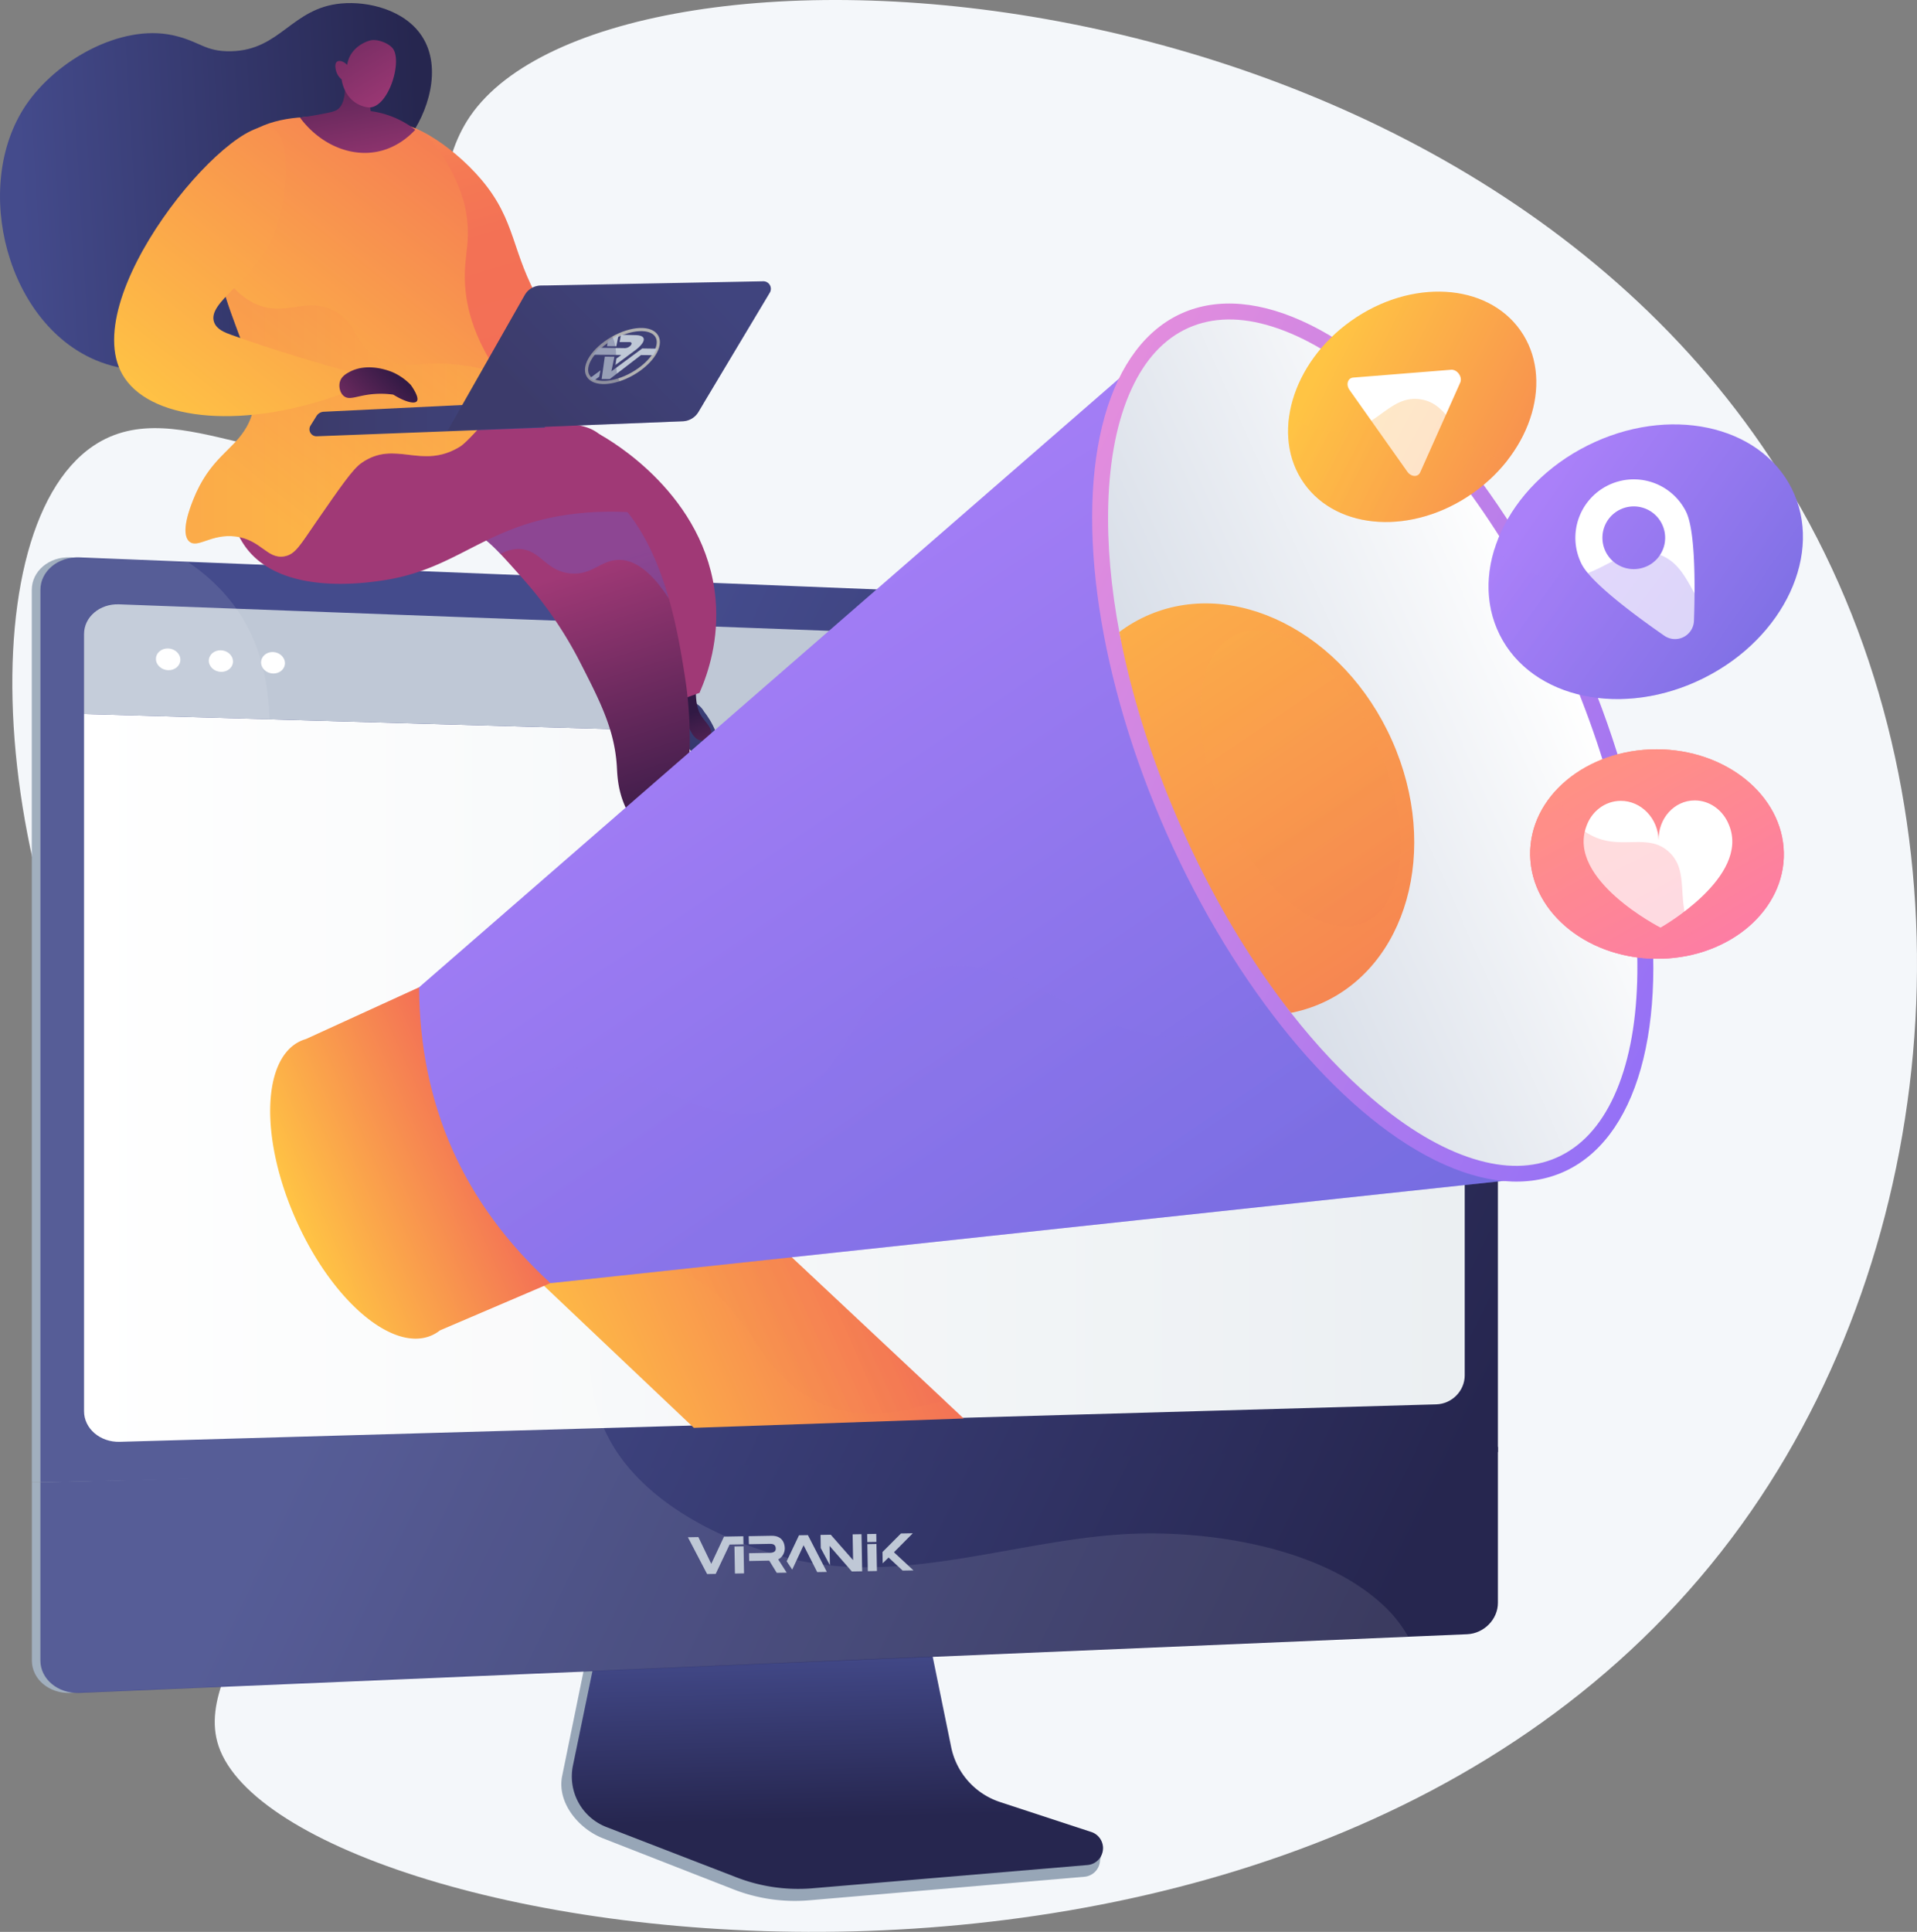 <svg xmlns="http://www.w3.org/2000/svg" xmlns:xlink="http://www.w3.org/1999/xlink" viewBox="0 0 2891.68 2913.48"><rect x="0" y="0" width="2891.68" height="2913.48" fill="#808080" stroke="none"/><defs><style>.b3eec310-f4c9-4f6e-a95b-c781fef42df6,.fe530955-a368-4176-aba8-2dd0e6636459{fill:none;}.ae1efaef-3f98-4e48-ada2-43134d65c5cd{isolation:isolate;}.a2993e49-bacf-4bec-9651-40bfd58cf09a{fill:#f4f7fa;}.e767b919-2426-403f-9dd8-ed7d0cef6f58{fill:#97a6b7;}.fade9c1a-ae72-414b-a251-dca31e01533c{fill:url(#a471a358-1a7b-4d21-baba-396c779983d7);}.aeecee9a-a4eb-4e4b-9639-9a12a094420e{fill:url(#bffdc3e6-f86f-41a8-b001-c9009699ace9);}.a9bc21cd-6c6f-4bf2-9b10-de203984071b{fill:url(#a206a386-5da4-47c6-b7f4-8a43a5b2d43c);}.b987bbc9-d60a-4b17-99fc-4857d26c12f2,.bf007e4e-0327-44a6-8a38-f231ce99e031{fill:#bfc8d6;}.b6ed117a-db93-4dca-b31b-574e1005e258,.f2a81876-788a-4374-b4e7-11a7746d0f79{fill:#fff;}.aa5a1998-827d-45c8-83e6-692f8cda1c97{fill:url(#f992e91c-a944-48cf-8784-f34e96de23c1);}.b6ed117a-db93-4dca-b31b-574e1005e258{opacity:0.1;mix-blend-mode:soft-light;}.b29728e7-18f8-429c-9613-497683ae9958{fill:url(#a4860be8-06e9-4ca9-9ff1-2931f22db58b);}.ab8e261c-43a3-440d-a47c-9bcad6d8c4de{fill:url(#f4e5c3ee-631b-440d-ab17-5d5282289581);}.bf45385d-b6f4-4e27-98ac-661c43a158db{fill:url(#acf4bae6-6269-4952-b038-5801bf339cfe);}.afe78357-b901-4da4-90f6-81360ce79364{fill:url(#ba8b89d4-9245-475d-8c28-cd65ab2c75fa);}.bcdaf9de-3a1f-4e2a-b7e6-7a6741479bca{fill:url(#a8c80083-38dd-4d23-9f14-d00c97ee6feb);}.abf750d9-44ec-40a8-b451-255d715c6c58{fill:url(#bd003668-9faa-4dd3-b0b6-cc58dd2cfd73);}.ada34b38-f4f5-449e-ba76-78580af62524{fill:url(#a137f665-e2b9-4536-8b73-2e090620e728);}.b517b350-a876-47e6-b61e-ba1e52ec4a7a{fill:url(#f5f31cc5-bb19-45fe-8b62-470b55df1749);}.a560b719-237c-49de-b402-8c2edce1fe83,.a6c217a1-8ad0-4d50-bf1a-33eaa0cae60b,.ad20f0dc-8f56-4919-b5f1-529d4abdff76,.b0f29933-cd88-4b8c-94d2-7b6f0e484bf4,.ea0cd51a-0ad7-44a3-8f4c-0028485dee19,.fac21ad7-cd92-4c4b-9415-e8c82c74dffe,.fd908747-46d8-4575-a2d5-6a1b621d74aa{opacity:0.3;mix-blend-mode:multiply;}.a6c217a1-8ad0-4d50-bf1a-33eaa0cae60b{fill:url(#fd15ca5d-a3c6-48d0-b465-3ccb08d43cc5);}.a96be0ec-a246-47aa-8ed2-c693be6befb4{fill:url(#f66ef569-ea80-4118-a28e-9e326f773fca);}.bc5dc2c9-0892-4dc5-a7ba-4523d7ae9f27{fill:url(#fe338b7b-c907-49c4-b497-d80adc3b0659);}.b6c717ca-6f94-49a0-922b-48106dc7350e{fill:url(#b79a590f-87c4-4f19-ac4d-72b9d2b2506c);}.a8a842bd-49f0-4d06-979e-c419004ef733{fill:url(#b0e6271a-1f23-459a-99b5-0c9293e74fde);}.b0f29933-cd88-4b8c-94d2-7b6f0e484bf4{fill:url(#b2c5be14-66aa-46e4-ac85-40491b821940);}.ae0f9d05-665a-4547-b3c5-6bb5065420e2{fill:url(#e5dacc10-c869-453c-97cf-fce3edf9c03e);}.b61deb4c-b08d-4de8-a97e-bf72c733ac73{fill:url(#bc58b136-eded-47bd-a265-209b81c492fa);}.b3eec310-f4c9-4f6e-a95b-c781fef42df6{stroke:#b2b2b2;stroke-linecap:round;stroke-linejoin:round;stroke-width:4.76px;}.b987bbc9-d60a-4b17-99fc-4857d26c12f2{fill-rule:evenodd;}.ea0cd51a-0ad7-44a3-8f4c-0028485dee19{fill:url(#b3783635-de85-4cd0-9c8d-8a87a98f4271);}.b2a17f75-441c-4606-9d3e-c18a4684020f{fill:url(#a7c91080-ac40-44ea-b2ab-222cb1c1ef8b);}.a37e1f46-85bb-421f-ad58-c1bfc35a5249{fill:url(#acefa449-0c5f-4671-9454-46b55a8f1e10);}.bdc9a0b3-2a2a-4f80-8235-2c46251bd48f{clip-path:url(#fb6fd76e-0418-46f2-88f6-9d7201812a79);}.a0014953-f390-4eb7-aca7-838785fefa2a{fill:url(#ec479236-b23e-42f9-9ccf-635bc7db3c7d);}.fac21ad7-cd92-4c4b-9415-e8c82c74dffe{fill:url(#ac988f51-031b-4495-a71f-b62a212d20bf);}.be2fb6e9-1845-4f4c-ac90-0dc74cb14ee2{fill:url(#a8dc0a41-4f26-4ab4-9685-fe1533c3a87f);}.bc5a3cc7-f66b-4163-8413-dd443a86d5bc{fill:url(#a892238f-4048-4c56-9494-8ca3aaa1b8b4);}.fd908747-46d8-4575-a2d5-6a1b621d74aa{fill:url(#a87f33bf-63eb-4d33-8d8a-52dba39dd907);}.a47a0079-412f-4342-8f52-c766cf7cf46c{fill:url(#bee59b50-0156-4847-9773-46efaece2b75);}.b1fdb70c-3875-4d87-b601-89a1ff564c59{fill:url(#a0c422d9-e19c-4c90-b712-4197c3d060d6);}.b8b7f9fe-d986-4d1e-a80a-b241c742295d{clip-path:url(#a49892d5-b4a4-4eac-90eb-c578221d5c96);}.a6fbea1e-b238-436a-82ea-8b68c2058c42{fill:url(#e31f232b-b819-4678-9928-247767971b60);}.a560b719-237c-49de-b402-8c2edce1fe83{fill:url(#ba842f3a-5feb-4f03-ad7d-8b41eda99270);}.ff29f52a-5cd2-4311-816a-a747fc012914{fill:url(#bec94cb8-f6f7-4395-babe-14486cb5fcbb);}.f2f3af1c-ed9e-4065-b237-917c6787310f{fill:url(#a5a9d30a-5206-4363-9487-e68e1f6c3e2e);}.bc18b57a-629a-4f40-b873-91029cb4912b{fill:url(#a2057b47-3af3-4cd1-a525-d3f285d3f4ba);}.b506da8a-332c-4b0b-bec9-f017c9be8ee5{fill:url(#ff2cdd14-4567-4e10-9eac-a4e87c307064);}.fc9bd0a3-ce77-484b-9ea4-c1f40660e08d{fill:url(#b8c1591f-2777-49f4-96f8-3c62f8158e5b);}.a7cddbe9-3a54-462e-8515-2255098f4bdb{fill:url(#f6a05373-92a5-4217-8596-34a0e0109c6e);}</style><linearGradient id="a471a358-1a7b-4d21-baba-396c779983d7" x1="1324.33" y1="2536.94" x2="1331.46" y2="2804.55" gradientUnits="userSpaceOnUse"><stop offset="0" stop-color="#444b8c"/><stop offset="1" stop-color="#26264f"/></linearGradient><linearGradient id="bffdc3e6-f86f-41a8-b001-c9009699ace9" x1="893.24" y1="1487.82" x2="2310.5" y2="2177.39" gradientUnits="userSpaceOnUse"><stop offset="0" stop-color="#444b8c"/><stop offset="0.64" stop-color="#313365"/><stop offset="1" stop-color="#26264f"/></linearGradient><linearGradient id="a206a386-5da4-47c6-b7f4-8a43a5b2d43c" x1="194.8" y1="1687.22" x2="2277.5" y2="1687.22" gradientUnits="userSpaceOnUse"><stop offset="0" stop-color="#fff"/><stop offset="1" stop-color="#ebeff2"/></linearGradient><linearGradient id="f992e91c-a944-48cf-8784-f34e96de23c1" x1="590.52" y1="2108.85" x2="2008.02" y2="2798.54" xlink:href="#a471a358-1a7b-4d21-baba-396c779983d7"/><linearGradient id="a4860be8-06e9-4ca9-9ff1-2931f22db58b" x1="-3779.21" y1="-1450.45" x2="-3357.51" y2="-1012.84" gradientTransform="translate(3659 -1561.48) rotate(-49.4)" xlink:href="#a471a358-1a7b-4d21-baba-396c779983d7"/><linearGradient id="f4e5c3ee-631b-440d-ab17-5d5282289581" x1="699.75" y1="38.59" x2="870.28" y2="600.96" gradientUnits="userSpaceOnUse"><stop offset="0" stop-color="#ffc444"/><stop offset="0.06" stop-color="#fdb647"/><stop offset="0.18" stop-color="#f99c4c"/><stop offset="0.32" stop-color="#f78851"/><stop offset="0.48" stop-color="#f57a54"/><stop offset="0.67" stop-color="#f37155"/><stop offset="1" stop-color="#f36f56"/></linearGradient><linearGradient id="acf4bae6-6269-4952-b038-5801bf339cfe" x1="1137.01" y1="1002.28" x2="1096.19" y2="1372.36" xlink:href="#a471a358-1a7b-4d21-baba-396c779983d7"/><linearGradient id="ba8b89d4-9245-475d-8c28-cd65ab2c75fa" x1="1246.7" y1="1096.58" x2="1065.75" y2="1402.71" gradientUnits="userSpaceOnUse"><stop offset="0" stop-color="#311944"/><stop offset="1" stop-color="#a03976"/></linearGradient><linearGradient id="a8c80083-38dd-4d23-9f14-d00c97ee6feb" x1="1134.28" y1="1001.98" x2="1093.46" y2="1372.06" xlink:href="#a471a358-1a7b-4d21-baba-396c779983d7"/><linearGradient id="bd003668-9faa-4dd3-b0b6-cc58dd2cfd73" x1="1118.34" y1="1133.86" x2="1176.84" y2="1286.25" xlink:href="#ba8b89d4-9245-475d-8c28-cd65ab2c75fa"/><linearGradient id="a137f665-e2b9-4536-8b73-2e090620e728" x1="-7500.62" y1="14509.82" x2="-7019.51" y2="14018.43" gradientTransform="matrix(-1, 0, 0, 1, 6854.05, 0)" xlink:href="#ba8b89d4-9245-475d-8c28-cd65ab2c75fa"/><linearGradient id="f5f31cc5-bb19-45fe-8b62-470b55df1749" x1="5937.26" y1="1381.77" x2="6067.64" y2="969.16" gradientTransform="matrix(-1, 0, 0, 1, 6854.05, 0)" xlink:href="#ba8b89d4-9245-475d-8c28-cd65ab2c75fa"/><linearGradient id="fd15ca5d-a3c6-48d0-b465-3ccb08d43cc5" x1="5937.27" y1="1381.78" x2="6067.65" y2="969.17" gradientTransform="matrix(-1, 0, 0, 1, 6854.05, 0)" gradientUnits="userSpaceOnUse"><stop offset="0" stop-color="#aa80f9"/><stop offset="1" stop-color="#6165d7"/></linearGradient><linearGradient id="f66ef569-ea80-4118-a28e-9e326f773fca" x1="-7384.22" y1="14623.81" x2="-6903.11" y2="14132.42" gradientTransform="matrix(-1, 0, 0, 1, 6854.05, 0)" xlink:href="#ba8b89d4-9245-475d-8c28-cd65ab2c75fa"/><linearGradient id="fe338b7b-c907-49c4-b497-d80adc3b0659" x1="2048.46" y1="768.02" x2="1598.93" y2="199.3" gradientTransform="matrix(-1, 0, 0, 1, 2439.68, 0)" gradientUnits="userSpaceOnUse"><stop offset="0" stop-color="#ffc444"/><stop offset="1" stop-color="#f36f56"/></linearGradient><linearGradient id="b79a590f-87c4-4f19-ac4d-72b9d2b2506c" x1="578.02" y1="92.04" x2="624.42" y2="338.17" xlink:href="#ba8b89d4-9245-475d-8c28-cd65ab2c75fa"/><linearGradient id="b0e6271a-1f23-459a-99b5-0c9293e74fde" x1="1948.67" y1="-52.4" x2="1778.39" y2="226.85" gradientTransform="matrix(-1, 0, 0, 1, 2439.68, 0)" xlink:href="#ba8b89d4-9245-475d-8c28-cd65ab2c75fa"/><linearGradient id="b2c5be14-66aa-46e4-ac85-40491b821940" x1="1597.48" y1="683.02" x2="2091.88" y2="683.02" xlink:href="#fe338b7b-c907-49c4-b497-d80adc3b0659"/><linearGradient id="e5dacc10-c869-453c-97cf-fce3edf9c03e" x1="7474.07" y1="693.14" x2="7829.22" y2="693.14" gradientTransform="matrix(-1, 0, 0, 1, 8364.04, 0)" gradientUnits="userSpaceOnUse"><stop offset="0" stop-color="#40447e"/><stop offset="1" stop-color="#3c3b6b"/></linearGradient><linearGradient id="bc58b136-eded-47bd-a265-209b81c492fa" x1="7246.95" y1="469.1" x2="7479.79" y2="700.09" xlink:href="#e5dacc10-c869-453c-97cf-fce3edf9c03e"/><linearGradient id="b3783635-de85-4cd0-9c8d-8a87a98f4271" x1="7246.95" y1="469.1" x2="7479.79" y2="700.09" xlink:href="#e5dacc10-c869-453c-97cf-fce3edf9c03e"/><linearGradient id="a7c91080-ac40-44ea-b2ab-222cb1c1ef8b" x1="2133.24" y1="701.84" x2="1667.95" y2="113.18" xlink:href="#fe338b7b-c907-49c4-b497-d80adc3b0659"/><linearGradient id="acefa449-0c5f-4671-9454-46b55a8f1e10" x1="-6689.56" y1="623.1" x2="-6807.62" y2="734.36" gradientTransform="translate(7357.13)" xlink:href="#ba8b89d4-9245-475d-8c28-cd65ab2c75fa"/><clipPath id="fb6fd76e-0418-46f2-88f6-9d7201812a79" transform="translate(-68.02 -61.6)"><path class="fe530955-a368-4176-aba8-2dd0e6636459" d="M956.38,2220.4l739.72-25.56s885.81-329.43,906.05-336.38,57-954.48,57-954.48L2249.53,455.8l-638.6,76.88L424.76,1366.31l56.95,658Z"/></clipPath><linearGradient id="ec479236-b23e-42f9-9ccf-635bc7db3c7d" x1="-1952.04" y1="1797.96" x2="-1349.91" y2="1797.96" gradientTransform="translate(1927.28 -267.01) rotate(-23.95)" xlink:href="#fe338b7b-c907-49c4-b497-d80adc3b0659"/><linearGradient id="ac988f51-031b-4495-a71f-b62a212d20bf" x1="-1952.04" y1="1677.66" x2="-1387.31" y2="1677.66" gradientTransform="translate(1927.28 -267.01) rotate(-23.95)" xlink:href="#fe338b7b-c907-49c4-b497-d80adc3b0659"/><linearGradient id="a8dc0a41-4f26-4ab4-9685-fe1533c3a87f" x1="-2171.31" y1="1407.11" x2="-1859.25" y2="1407.11" gradientTransform="translate(1927.28 -267.01) rotate(-23.95)" xlink:href="#fe338b7b-c907-49c4-b497-d80adc3b0659"/><linearGradient id="a892238f-4048-4c56-9494-8ca3aaa1b8b4" x1="-4012.16" y1="669.12" x2="-3633.23" y2="2765.03" gradientTransform="translate(4445.2 -1385.23) rotate(-23.95)" xlink:href="#fd15ca5d-a3c6-48d0-b465-3ccb08d43cc5"/><linearGradient id="a87f33bf-63eb-4d33-8d8a-52dba39dd907" x1="-4141.84" y1="672.89" x2="-3758.18" y2="2794.99" gradientTransform="translate(4445.2 -1385.23) rotate(-23.95)" xlink:href="#fd15ca5d-a3c6-48d0-b465-3ccb08d43cc5"/><linearGradient id="bee59b50-0156-4847-9773-46efaece2b75" x1="2138.38" y1="964.26" x2="1383.57" y2="1854.44" gradientTransform="matrix(-1, 0, 0, 1, 3899.62, -227.75)" gradientUnits="userSpaceOnUse"><stop offset="0" stop-color="#e38ddd"/><stop offset="1" stop-color="#9571f6"/></linearGradient><linearGradient id="a0c422d9-e19c-4c90-b712-4197c3d060d6" x1="-681.36" y1="1409.78" x2="-79.08" y2="1409.78" gradientTransform="translate(1927.28 -267.01) rotate(-23.95)" gradientUnits="userSpaceOnUse"><stop offset="0" stop-color="#d8dee8"/><stop offset="1" stop-color="#fff"/></linearGradient><clipPath id="a49892d5-b4a4-4eac-90eb-c578221d5c96" transform="translate(-68.02 -61.6)"><path class="fe530955-a368-4176-aba8-2dd0e6636459" d="M2416.55,1807.24c36.4-16.17,65.4-47.33,86.17-92.62,21.13-46.09,32.87-104.39,34.88-173.29,4.23-144.83-35-318.08-110.35-487.84s-177.65-315-287.93-409c-52.46-44.71-103.59-75.09-152-90.31-47.52-15-90.08-14.35-126.49,1.82s-65.4,47.33-86.17,92.62c-21.13,46.09-32.87,104.39-34.88,173.29-4.23,144.84,35,318.09,110.35,487.84s177.65,315,287.93,409c52.46,44.71,103.59,75.09,152,90.32C2337.58,1824,2380.14,1823.41,2416.55,1807.24Z"/></clipPath><linearGradient id="e31f232b-b819-4678-9928-247767971b60" x1="-3504.91" y1="735.33" x2="-3257.5" y2="2103.79" gradientTransform="translate(4445.2 -1385.23) rotate(-23.95)" xlink:href="#fe338b7b-c907-49c4-b497-d80adc3b0659"/><linearGradient id="ba842f3a-5feb-4f03-ad7d-8b41eda99270" x1="-3362.25" y1="911.62" x2="-3179.7" y2="1921.34" gradientTransform="translate(4445.2 -1385.23) rotate(-23.95)" xlink:href="#fe338b7b-c907-49c4-b497-d80adc3b0659"/><linearGradient id="bec94cb8-f6f7-4395-babe-14486cb5fcbb" x1="440.52" y1="-106.54" x2="705.03" y2="384.06" gradientTransform="matrix(1, 0, 0, 1, 1686.2, 649.11)" xlink:href="#fe338b7b-c907-49c4-b497-d80adc3b0659"/><linearGradient id="a5a9d30a-5206-4363-9487-e68e1f6c3e2e" x1="364.03" y1="-76.73" x2="623.42" y2="443.81" gradientTransform="translate(1765.08 949.57) rotate(-35.27)" xlink:href="#fe338b7b-c907-49c4-b497-d80adc3b0659"/><linearGradient id="a2057b47-3af3-4cd1-a525-d3f285d3f4ba" x1="721.65" y1="660.62" x2="1047.7" y2="1265.35" gradientTransform="translate(1740.71 84.33)" xlink:href="#fd15ca5d-a3c6-48d0-b465-3ccb08d43cc5"/><linearGradient id="ff2cdd14-4567-4e10-9eac-a4e87c307064" x1="627.37" y1="697.37" x2="947.1" y2="1338.99" gradientTransform="translate(1457.21 534.63) rotate(-26.62)" xlink:href="#fd15ca5d-a3c6-48d0-b465-3ccb08d43cc5"/><linearGradient id="b8c1591f-2777-49f4-96f8-3c62f8158e5b" x1="1295.12" y1="1981.76" x2="1556.34" y2="2466.23" gradientTransform="matrix(1, -0.02, 0.02, 1, 1155.49, -732.76)" gradientUnits="userSpaceOnUse"><stop offset="0" stop-color="#ff9085"/><stop offset="1" stop-color="#fb6fbb"/></linearGradient><linearGradient id="f6a05373-92a5-4217-8596-34a0e0109c6e" x1="1222.75" y1="2009.38" x2="1479.75" y2="2525.11" xlink:href="#b8c1591f-2777-49f4-96f8-3c62f8158e5b"/></defs><g class="ae1efaef-3f98-4e48-ada2-43134d65c5cd"><g id="be6e8570-232d-41c9-ba4a-d02a710a601a" data-name="Illustration"><path class="a2993e49-bacf-4bec-9651-40bfd58cf09a" d="M777.28,236.71c-96.49,140.66,16.65,368.71-126.53,474.5-139.38,103-310.6-65.82-441.95,22.83C13.94,865.54,49.53,1467.24,334.42,1841.1c85.67,112.43,157.26,156.17,189,283.33,68.08,273-171.19,435.44-125.66,570.48C500.25,2999,2077,3254.1,2709.65,2340.32c295.48-426.77,339.69-1043,75.69-1511.09C2308.29-16.54,993.8-78.91,777.28,236.71Z" transform="translate(-68.02 -61.6)"/><path class="e767b919-2426-403f-9dd8-ed7d0cef6f58" d="M2312.26,2251.48V1033.55c0-25-20.72-27.84-45.94-28.85L174,902.19c-31.84-1.28-58,20.72-58,48.9v1346Z" transform="translate(-68.02 -61.6)"/><path class="e767b919-2426-403f-9dd8-ed7d0cef6f58" d="M116.07,2297.08v268.81c0,28.17,26.13,50.12,58,48.77L2257,2508.26c25.22-1.07,55.28-4.42,55.28-29.4v-235.2Z" transform="translate(-68.02 -61.6)"/><path class="e767b919-2426-403f-9dd8-ed7d0cef6f58" d="M1571.94,2795.79A111.37,111.37,0,0,1,1498.1,2712l-54.88-271.62L973.76,2457,916,2740c-8.09,39.63,24.3,79.39,61.61,94L1174,2910.8a255.36,255.36,0,0,0,114.83,16.64l415.09-35.51a25.75,25.75,0,0,0,23.28-22.81c1.41-12.24,9.91-26-1.66-29.82Z" transform="translate(-68.02 -61.6)"/><path class="fade9c1a-ae72-414b-a251-dca31e01533c" d="M1576.58,2779.27a110.39,110.39,0,0,1-73.76-82.79L1448,2428.28l-458,16.47-57.72,279.41A81.76,81.76,0,0,0,982.83,2817l196.22,75.88a257.79,257.79,0,0,0,114.71,16.44l414.67-35.07a25.58,25.58,0,0,0,5.82-49.8Z" transform="translate(-68.02 -61.6)"/><path class="aeecee9a-a4eb-4e4b-9639-9a12a094420e" d="M2327.54,1033.55V2251.49l-1295.47,26.87L129,2297.09v-1346c0-28.15,26.68-50.17,58.53-48.88l176.76,7.09,1916.71,77C2306.19,987.32,2327.54,1008.58,2327.54,1033.55Z" transform="translate(-68.02 -61.6)"/><path class="a9bc21cd-6c6f-4bf2-9b10-de203984071b" d="M194.8,1138.41V2189.82c0,26.25,24.26,47,53.82,46.19l1985.84-56.48c23.7-.67,43-20.37,43-43.78V1198Z" transform="translate(-68.02 -61.6)"/><path class="bf007e4e-0327-44a6-8a38-f231ce99e031" d="M2277.5,1198V1090.39c0-22.92-18.95-42.39-42.16-43.25L247.52,973c-29-1.08-52.72,19.06-52.72,44.77v120.66Z" transform="translate(-68.02 -61.6)"/><path class="f2a81876-788a-4374-b4e7-11a7746d0f79" d="M340.1,1056.55c0,9-8.23,16.1-18.4,15.78s-18.46-7.93-18.46-17,8.27-16.12,18.46-15.77S340.1,1047.52,340.1,1056.55Z" transform="translate(-68.02 -61.6)"/><path class="f2a81876-788a-4374-b4e7-11a7746d0f79" d="M419.44,1059.16c0,9-8.14,16-18.19,15.68S383,1067,383,1058s8.17-16,18.24-15.69S419.44,1050.17,419.44,1059.16Z" transform="translate(-68.02 -61.6)"/><path class="f2a81876-788a-4374-b4e7-11a7746d0f79" d="M497.85,1061.73c0,8.93-8,15.92-18,15.6s-18-7.83-18-16.78,8.08-15.94,18-15.6S497.85,1052.8,497.85,1061.73Z" transform="translate(-68.02 -61.6)"/><path class="aa5a1998-827d-45c8-83e6-692f8cda1c97" d="M2327.54,2243.67v235.2c0,25-21.21,46.25-46.45,47.33l-76.18,3.22L187.64,2614.66c-31.85,1.35-58.69-20.6-58.69-48.79V2297.09l900.42-21.88Z" transform="translate(-68.02 -61.6)"/><path class="b6ed117a-db93-4dca-b31b-574e1005e258" d="M2191.94,2529.42,174.83,2614.66c-31.85,1.35-58.53-20.6-58.53-48.79V951.07c0-28.15,26.68-50.17,58.53-48.88l176.76,7.09c27.11,18.18,51.39,40.62,70.78,67.28.86,1.17,1.77,2.35,2.56,3.53a249.62,249.62,0,0,1,33.31,66.72,284.85,284.85,0,0,1,8.19,30.47c4.88,22.74,7.28,46,8.28,69.52,2.15,49.75-1.76,100.82-1.55,151.13.41,102,6.79,203.86,74.44,286,50.1,60.79,131.71,83.89,199.43,119.24,79.05,41.27,148.4,96,188.56,177.3,49.31,99.79,3,208.16,34.52,311.23a212.74,212.74,0,0,0,8.59,23.24,244.42,244.42,0,0,0,37.95,60.31c.86,1.07,1.76,2.11,2.7,3.15,60.28,69.28,156.77,112.56,240.42,133.51,171.66,42.93,349.7-31.47,520.11-37.32,122.78-4.19,292.57,23.5,382.87,115.85A197.07,197.07,0,0,1,2191.94,2529.42Z" transform="translate(-68.02 -61.6)"/><path class="b29728e7-18f8-429c-9613-497683ae9958" d="M328.19,114.66c-78.37-16.81-175.34,37.82-221,105.34C24.05,342.77,78.76,555,219.69,607.66c90.92,34,208.94-1.77,260.65-72.48,47-64.33,12.79-121.49,71.39-179.74,49.09-48.8,90.4-30.4,131.49-83.54,30.26-39.12,52.32-107.43,21.63-155.14C679,76.54,623.42,63,582.4,66.87c-74.56,7-91.07,70.19-165.46,72C376.28,139.81,369.82,123.59,328.19,114.66Z" transform="translate(-68.02 -61.6)"/><path class="ab8e261c-43a3-440d-a47c-9bcad6d8c4de" d="M654,252.27c22.84-17.32,94.74,26.56,140.16,80.27,53.36,63.1,44.62,109.55,89.25,186,22.19,38,61.42,90,134.83,139.08q-10.05,19.78-20.11,39.55c-37.54-1.13-110.73-9.09-175.07-60-44.69-35.35-65.41-78.7-105-164C678.29,387.63,625.47,273.92,654,252.27Z" transform="translate(-68.02 -61.6)"/><path class="bf45385d-b6f4-4e27-98ac-661c43a158db" d="M1133,1426.27l-25.14-53.41a46.23,46.23,0,0,0-16.11-18.73l-12.45-8.33s-29.75-.79-34.38,17.91c-1,23.76,45.16,76.83,74.35,97.91,4.85,3.49,11.76,8.16,16,5.76C1142.38,1463.31,1137.39,1441.46,1133,1426.27Z" transform="translate(-68.02 -61.6)"/><path class="afe78357-b901-4da4-90f6-81360ce79364" d="M1085.8,1316.76c-4,22.91,1,34.85,6.45,41.54,3.8,4.71,34.63,55.55,22,63.76-5.71,3.7-44.88-44.94-48.68-52.39-3.44-6.75-5.68-5.16-5.88-23.55a95.53,95.53,0,0,0-4.53-27.94Z" transform="translate(-68.02 -61.6)"/><path class="bcdaf9de-3a1f-4e2a-b7e6-7a6741479bca" d="M1130.32,1135.18s27.83,33.2,23.3,69.6-53.26-16.81-60-34.8-14.73-43.61-14.73-43.61S1113,1105.11,1130.32,1135.18Z" transform="translate(-68.02 -61.6)"/><path class="abf750d9-44ec-40a8-b451-255d715c6c58" d="M1119.71,1083.23s-7.55,38.68,6.85,59.1c7.17,10.16,16.84,18.79,14,27.07-1.91,5.54-9.15,9.53-15.28,8.9-11.74-1.21-18.24-19.2-22.83-31.89-6.78-18.75-10.56-58.87-10.56-58.87Z" transform="translate(-68.02 -61.6)"/><path class="ada34b38-f4f5-449e-ba76-78580af62524" d="M1097.53,1115.84l25.67-9.35c13.35-30.5,29.65-80.58,24.2-141.46-14-156.55-158.79-239.51-174.87-248.39-39.45,19.79-79.41,47.72-80.86,82.92-1.81,44.19,58.38,67.55,115,132.16C1040.61,970.51,1076.91,1028.3,1097.53,1115.84Z" transform="translate(-68.02 -61.6)"/><path class="b517b350-a876-47e6-b61e-ba1e52ec4a7a" d="M1088.31,1334.66c28.27-110.45,21-200.58,12.89-252.51-12.33-78.47-37.4-238.11-144-297.63-23.28-13-56.55-24.64-97.1-60.78a343.9,343.9,0,0,1-68.38-84.28c-142.53-41.82-274-24.87-332,51.57-6.7,8.84-23.48,28-26.73,56.25C425.66,811,488.3,887.76,558.58,903.79c89.31,20.37,141.13-71.35,220.27-40.83,22.13,8.53,40.9,29.68,78.44,72A598.57,598.57,0,0,1,942,1058.29c30.23,59.17,53.16,102.85,56.51,159.46.78,13.18,1.24,39.83,16.69,68.56,11.86,22.06,27.93,36.76,39.88,45.85Z" transform="translate(-68.02 -61.6)"/><path class="a6c217a1-8ad0-4d50-bf1a-33eaa0cae60b" d="M433,747.28c3.25-28.25,20-47.41,26.73-56.25,58-76.44,189.49-93.39,332-51.57a343.9,343.9,0,0,0,68.38,84.28c40.55,36.14,73.82,47.78,97.1,60.78,65.08,36.35,99.74,110,119.69,179.75-29.6-45.91-55-58.12-74.56-58.33-28.08-.32-40.62,23.69-74.15,20.41-35.83-3.5-44-33.13-73.06-36.53-8.69-1-19.39.32-32.24,7.16-17.14-18-29.92-28.58-44-34-79.14-30.52-131,61.2-220.27,40.83C488.3,887.76,425.66,811,433,747.28Z" transform="translate(-68.02 -61.6)"/><path class="a96be0ec-a246-47aa-8ed2-c693be6befb4" d="M1014.45,833.92a469.16,469.16,0,0,0-70.94,1.61c-142.22,14.05-181.43,84.4-299,101.57-27.81,4.06-151.61,22.14-205.24-49.43-38.49-51.38-32.67-139.92,9.44-174.74,17.82-14.74,35.46-14.33,149.59-13.3,43,.39,86,.53,128.94,1.08C909.21,703,944,690.42,977.1,720.52,992.54,734.55,1015.12,764.71,1014.45,833.92Z" transform="translate(-68.02 -61.6)"/><path class="bc5dc2c9-0892-4dc5-a7ba-4523d7ae9f27" d="M630.37,250.19s-143.6-41.88-206.85,29.71c-11.61,13.15-20.79,30.43-27.47,63.8-34,170,94.72,272.15,44,361.85-20.14,35.62-55.63,46.35-80.84,110.37-4.27,10.83-19.71,50-5.54,62.39,12.48,10.87,33-12.09,69.45-7.66,38.6,4.7,47.62,34.35,73.59,30,16.93-2.82,24.23-17.28,49.18-53.32C582,795.19,600.05,769.1,613,760c51.08-36.1,90.55,11,148.79-24.77C782.87,722.24,861,621.66,838,649.29h0C783.3,581,770.59,524.73,769.28,485.58c-1.43-42.92,10.94-62.43,0-113.17,0,0-12.2-56.61-56.24-105.22C706.72,260.21,699.19,252.94,630.37,250.19Z" transform="translate(-68.02 -61.6)"/><path class="b6c717ca-6f94-49a0-922b-48106dc7350e" d="M584.27,157c1.94,9.09,11.84,57.85-8.11,70.39-4.32,2.72-12.63,4.28-29.25,7.39-10.88,2-20,3.29-26.45,4.06,29.13,39.36,74.31,59.7,116.36,51.58,29.59-5.72,49-23.85,57.6-33.11a139.44,139.44,0,0,0-67.14-28.12q-2.19-14.13-4.4-28.26Z" transform="translate(-68.02 -61.6)"/><path class="a8a842bd-49f0-4d06-979e-c419004ef733" d="M583.33,181.34s3.61,35.73,38.34,42c31.1,5.64,54.51-69.51,38.59-89-5.3-6.48-18.41-12.65-29.77-12.33-8,.23-35,10.51-38.75,37.52-5.38-5.66-12.07-7.29-15.38-4.92-4.19,3-1.94,11.75-1.43,13.74A25.15,25.15,0,0,0,583.33,181.34Z" transform="translate(-68.02 -61.6)"/><path class="b0f29933-cd88-4b8c-94d2-7b6f0e484bf4" d="M838,649.29c-6.58-8.21-12.53-16.24-18-24.1a285.39,285.39,0,0,0-77.33-14.89c-47.5-2.31-73.5,8.87-105.83-10.59-36.7-22.08-30.21-52.74-65.62-69.85-37.28-18-63.63,2.34-99.49-4.23-21.65-4-48-18.45-75-60.7C417.45,566.64,477.4,639.49,440,705.55c-20.14,35.62-55.63,46.35-80.84,110.37-4.27,10.83-19.71,50-5.54,62.39,12.48,10.87,33-12.09,69.45-7.66,38.6,4.7,47.62,34.35,73.59,30,16.93-2.82,24.23-17.28,49.18-53.32C582,795.19,600.05,769.1,613,760c51.08-36.1,90.55,11,148.79-24.77C782.87,722.24,861,621.66,838,649.29Z" transform="translate(-68.02 -61.6)"/><path class="ae0f9d05-665a-4547-b3c5-6bb5065420e2" d="M881.28,666.74,556.35,682.55A13.67,13.67,0,0,0,545.43,689l-9,14.43a10.55,10.55,0,0,0,9.36,16.12L890,706.41Z" transform="translate(-68.02 -61.6)"/><path class="b61deb4c-b08d-4de8-a97e-bf72c733ac73" d="M1219.24,485.8l-335.69,6.5a28.14,28.14,0,0,0-23.94,14.24L743.36,711.06l354.53-14.12a28.89,28.89,0,0,0,23.62-14L1229.21,503A11.36,11.36,0,0,0,1219.24,485.8Z" transform="translate(-68.02 -61.6)"/><ellipse class="b3eec310-f4c9-4f6e-a95b-c781fef42df6" cx="1006.94" cy="598.43" rx="59.78" ry="30.81" transform="translate(-232.24 516.2) rotate(-29.71)"/><path class="b987bbc9-d60a-4b17-99fc-4857d26c12f2" d="M971.59,586.05l39,.58a12.11,12.11,0,0,0,9-4.42c1.76-2.28,1.6-4.56-1.75-4.72l-15.24,0,2.1-11L1026,567c18.47.11,16.09,10.3,1.49,21.88L996,612.23l1.67-9.78,7.57-5.48-42.63-.43Z" transform="translate(-68.02 -61.6)"/><polygon class="b987bbc9-d60a-4b17-99fc-4857d26c12f2" points="917.11 514.15 933.02 505.14 929.7 522.21 915.69 522.13 917.11 514.15"/><polygon class="b987bbc9-d60a-4b17-99fc-4857d26c12f2" points="905.8 558.56 903.82 568.21 895.98 573.88 889.62 570.46 905.8 558.56"/><polygon class="b987bbc9-d60a-4b17-99fc-4857d26c12f2" points="912.32 537.81 926.79 537.99 922.25 559.97 968.8 525.52 990.87 525.84 985.66 535.64 966.93 535.49 919.72 571.71 907.54 571.61 912.32 537.81"/><path class="ea0cd51a-0ad7-44a3-8f4c-0028485dee19" d="M859.61,506.54a28.14,28.14,0,0,1,23.94-14.24l7.35-.14C892,503,895.32,512.91,902,520.91c20.69,25,55.08,9.57,80.72,36,28.15,29.05,2.14,63.63,27.32,90.66,26.49,28.45,69.34,5.29,118.6,23.49l-7.09,11.85a28.89,28.89,0,0,1-23.62,14L743.36,711.06Z" transform="translate(-68.02 -61.6)"/><path class="b2a17f75-441c-4606-9d3e-c18a4684020f" d="M582.83,655.88q6.33-16.75,12.68-33.5c-46.74-12.82-111.38-31.75-177.69-55.45-10.39-3.71-22.72-8.3-26.77-19.23C379.72,517,451.8,485.28,479.82,418.35c25.91-61.91,27.43-154.59-2.64-164.74-62.59-21.12-300.31,261.92-221,378.37C301,697.81,439.08,708.29,582.83,655.88Z" transform="translate(-68.02 -61.6)"/><path class="a37e1f46-85bb-421f-ad58-c1bfc35a5249" d="M595.51,622.38c29.35-15.59,64.47.39,66.74,1.46A87.51,87.51,0,0,1,687.56,642c1.07,1.46,13.8,19.1,9.17,24.75-3.72,4.53-18.12.77-35.42-10a134.78,134.78,0,0,0-31-.76c-23.75,2.2-34.63,9.7-43.25,3.22-6.31-4.74-8.46-14.76-6.19-22.22C583.33,629,590.55,625,595.51,622.38Z" transform="translate(-68.02 -61.6)"/><g class="bdc9a0b3-2a2a-4f80-8235-2c46251bd48f"><path class="a0014953-f390-4eb7-aca7-838785fefa2a" d="M1475.93,2445.61c-49.83,18.42-109.23,8-149.92-30.5L752.27,1871.59C700,1822.1,698,1740.72,748,1689.37c50.29-51.72,158.52-65.18,211.7-15.34l584.13,547.56c55.07,51.62,55.66,134.56,1.51,184.78C1532,2418.74,1492.37,2439.53,1475.93,2445.61Z" transform="translate(-68.02 -61.6)"/><path class="fac21ad7-cd92-4c4b-9415-e8c82c74dffe" d="M748,1689.37c50.29-51.72,158.52-65.18,211.7-15.34l534.1,500.65c-48.55,8.16-99.7,32.08-168.51,10.65-114.54-35.68-115.12-146.33-217.11-199.83-46.62-24.45-119.53-39.62-237.33-1.6L752.27,1871.59C700,1822.1,698,1740.72,748,1689.37Z" transform="translate(-68.02 -61.6)"/><path class="be2fb6e9-1845-4f4c-ac90-0dc74cb14ee2" d="M522.09,1631.27a57.18,57.18,0,0,1,7.32-2.65l170.77-78.1,198.16,446.19L731.62,2068a57.61,57.61,0,0,1-12.26,7.43c-58.81,26.12-150.65-52.15-205.13-174.81S463.28,1657.38,522.09,1631.27Z" transform="translate(-68.02 -61.6)"/><path class="bc5a3cc7-f66b-4163-8413-dd443a86d5bc" d="M700.18,1550.52c1,177.44,66.73,325.49,198.16,446.19l1458.75-156.49-543-1258.17Z" transform="translate(-68.02 -61.6)"/><path class="fd908747-46d8-4575-a2d5-6a1b621d74aa" d="M1849,1625.15c-141.79,7.92-257.7-151.41-401.24-94.76-112.63,44.45-98.26,166.6-211.74,203.13-116.16,37.39-187.88-73.9-330.78-60.89-65,5.92-122.47,35.7-172.61,77.36q47.55,138.23,165.68,246.72l1458.75-156.49-264.35-391.66C1999.49,1577.87,1917.76,1621.31,1849,1625.15Z" transform="translate(-68.02 -61.6)"/><ellipse class="a47a0079-412f-4342-8f52-c766cf7cf46c" cx="2138.71" cy="1181.63" rx="339.75" ry="708.57" transform="translate(-363.53 908.17) rotate(-23.95)"/><path class="b1fdb70c-3875-4d87-b601-89a1ff564c59" d="M2416.55,1807.24c36.4-16.17,65.4-47.33,86.17-92.62,21.13-46.09,32.87-104.39,34.88-173.29,4.23-144.83-35-318.08-110.35-487.84s-177.65-315-287.93-409c-52.46-44.71-103.59-75.09-152-90.31-47.52-15-90.08-14.35-126.49,1.82s-65.4,47.33-86.17,92.62c-21.13,46.09-32.87,104.39-34.88,173.29-1.77,60.56,4.06,126.09,16.94,194.25,17.94,94.86,116.16,158.57,160,257.35,46.64,105,37,236.92,99.71,316.85,38.67,49.25,79.55,92.54,121.6,128.37,52.46,44.71,103.59,75.09,152,90.32C2337.58,1824,2380.14,1823.41,2416.55,1807.24Z" transform="translate(-68.02 -61.6)"/><g class="b8b7f9fe-d986-4d1e-a80a-b241c742295d"><path class="a6fbea1e-b238-436a-82ea-8b68c2058c42" d="M2168,1178.78c72.86,164.07,22.08,342.58-111.52,397.94-131.53,54.49-294.1-31.24-364.93-190.74s-24.73-336,104.79-395C1927.94,931,2095.17,1014.71,2168,1178.78Z" transform="translate(-68.02 -61.6)"/><path class="a560b719-237c-49de-b402-8c2edce1fe83" d="M2146,1185.38c54.1,121.83,44.13,242.07-21.34,268.2-64.46,25.71-158.63-49.74-211.23-168.18s-44.91-237.71,18.06-266.79C1995.42,989.07,2091.87,1063.55,2146,1185.38Z" transform="translate(-68.02 -61.6)"/></g></g><ellipse class="ff29f52a-5cd2-4311-816a-a747fc012914" cx="2198.28" cy="675.26" rx="199.81" ry="159.06" transform="translate(-54.47 1331.56) rotate(-35.27)"/><path class="f2a81876-788a-4374-b4e7-11a7746d0f79" d="M2191,773.1,2103.6,649.56c-5.6-7.93-2.64-17.85,5.53-18.5l147.75-11.83c9.35-.75,17.59,10.9,13.77,19.46l-60.4,135.36C2206.91,781.54,2196.57,781,2191,773.1Z" transform="translate(-68.02 -61.6)"/><g class="ad20f0dc-8f56-4919-b5f1-529d4abdff76"><path class="f2f3af1c-ed9e-4065-b237-917c6787310f" d="M2306.34,744c-46.8-24.43-52.26-74.35-96.4-80.32-44.84-6.07-63.41,42.18-115.71,48.42-20.22,2.4-47.2-1.27-81.36-23.95-5.52,36.69,1.33,72.81,22.28,102.44,50.72,71.72,164.87,78.21,255,14.5a245.16,245.16,0,0,0,52.46-50A105.27,105.27,0,0,1,2306.34,744Z" transform="translate(-68.02 -61.6)"/></g><ellipse class="bc18b57a-629a-4f40-b873-91029cb4912b" cx="2550.52" cy="908.56" rx="246.29" ry="196.06" transform="translate(-204.73 1177.73) rotate(-26.62)"/><path class="f2a81876-788a-4374-b4e7-11a7746d0f79" d="M2493,793.89a88.09,88.09,0,0,0-39.28,118.23c14.13,28.18,80.07,77.17,124.74,108.16a28.54,28.54,0,0,0,44.8-22.46c1.89-54.33,2.1-136.47-12-164.66A88.1,88.1,0,0,0,2493,793.89Zm60.67,121a47.3,47.3,0,1,1,21.09-63.48A47.3,47.3,0,0,1,2553.71,914.92Z" transform="translate(-68.02 -61.6)"/><g class="ad20f0dc-8f56-4919-b5f1-529d4abdff76"><path class="b506da8a-332c-4b0b-bec9-f017c9be8ee5" d="M2669.46,1012.38c-52.51-38.44-49.91-100.29-102.59-115.73-53.52-15.7-85.09,39.66-150,37.57-25.08-.81-57.28-10.28-94.7-44.25-13.53,43.69-11.88,89,8.17,129,48.52,96.8,186.43,125.85,308,64.9a302.1,302.1,0,0,0,73.2-51.26A129.54,129.54,0,0,1,2669.46,1012.38Z" transform="translate(-68.02 -61.6)"/></g><path class="fc9bd0a3-ce77-484b-9ea4-c1f40660e08d" d="M2758.83,1347.26c1.89,85.93-80.22,157.63-185,160.19-106.48,2.6-195.69-67-197.64-155.57s84.16-160.29,190.7-160.26C2671.72,1191.66,2756.94,1261.34,2758.83,1347.26Z" transform="translate(-68.02 -61.6)"/><path class="fc9bd0a3-ce77-484b-9ea4-c1f40660e08d" d="M2758.83,1347.26c1.89,85.93-80.22,157.63-185,160.19-106.48,2.6-195.69-67-197.64-155.57s84.16-160.29,190.7-160.26C2671.72,1191.66,2756.94,1261.34,2758.83,1347.26Z" transform="translate(-68.02 -61.6)"/><path class="f2a81876-788a-4374-b4e7-11a7746d0f79" d="M2676.21,1306.07h0c-8.48-22-28.72-37.47-52.08-37.33-30.59.17-54.91,27.07-54.18,60.07-.73-33-26.32-59.61-57.3-59.43-23.86.13-44,16.1-51.74,38.57h0c-29.7,80.58,111.93,152.6,111.93,152.6S2708.21,1384.39,2676.21,1306.07Z" transform="translate(-68.02 -61.6)"/><g class="ad20f0dc-8f56-4919-b5f1-529d4abdff76"><path class="a7cddbe9-3a54-462e-8515-2255098f4bdb" d="M2619.25,1466.24c-24-46.06-1.73-89.9-33.43-119.57-32.37-30.28-73.16-1.29-118.6-25.9-17.65-9.56-37.5-28-52.83-66.34-24.66,27.06-39,60.87-38.16,97.45,1.95,88.54,91.16,158.17,197.64,155.57a225.27,225.27,0,0,0,68-12.1A103.56,103.56,0,0,1,2619.25,1466.24Z" transform="translate(-68.02 -61.6)"/></g><polygon class="b987bbc9-d60a-4b17-99fc-4857d26c12f2" points="1037.66 2318.34 1053.43 2318.06 1072.91 2358.42 1092.11 2317.37 1121.28 2316.85 1121.49 2328.97 1100.55 2329.34 1079.59 2373.6 1066.62 2373.83 1037.66 2318.34"/><rect class="bf007e4e-0327-44a6-8a38-f231ce99e031" x="1176.19" y="2393.77" width="13.74" height="40.8" transform="translate(-110.74 -40.19) rotate(-1.02)"/><path class="b987bbc9-d60a-4b17-99fc-4857d26c12f2" d="M1197.38,2378.31l34.43-.61c20.35-.32,19.92,17.62,20,18.88.1,5-2.39,13-9.89,16.74l12.78,20-15,.26-11.33-18.41-30.24.56-.21-11.74,31.18-.55c9.18-.18,9.18-4.71,9.08-6.83-.07-1.35-.28-6.89-8.17-6.74l-32.33.58Z" transform="translate(-68.02 -61.6)"/><polygon class="b987bbc9-d60a-4b17-99fc-4857d26c12f2" points="1205.26 2315.36 1218.68 2315.13 1247.24 2370.62 1232.71 2370.88 1212.16 2330.39 1195.03 2367.14 1186.66 2354.55 1205.26 2315.36"/><polygon class="b987bbc9-d60a-4b17-99fc-4857d26c12f2" points="1237.7 2314.79 1253.14 2314.51 1286.83 2352.88 1286.14 2313.93 1299.52 2313.69 1300.52 2369.68 1284.95 2369.95 1251.35 2331.38 1251.88 2360.57 1238.05 2334.66 1237.7 2314.79"/><rect class="bf007e4e-0327-44a6-8a38-f231ce99e031" x="1376.65" y="2390.2" width="13.74" height="40.8" transform="translate(-110.65 -36.62) rotate(-1.02)"/><rect class="bf007e4e-0327-44a6-8a38-f231ce99e031" x="1376.12" y="2375.01" width="13.74" height="12.12" transform="translate(-110.12 -36.64) rotate(-1.02)"/><polygon class="b987bbc9-d60a-4b17-99fc-4857d26c12f2" points="1359.05 2312.63 1376.9 2312.31 1348.49 2340.99 1377.91 2368.3 1361.58 2368.59 1340.37 2348.93 1331.49 2357.6 1331.17 2340.64 1359.05 2312.63"/></g></g></svg>